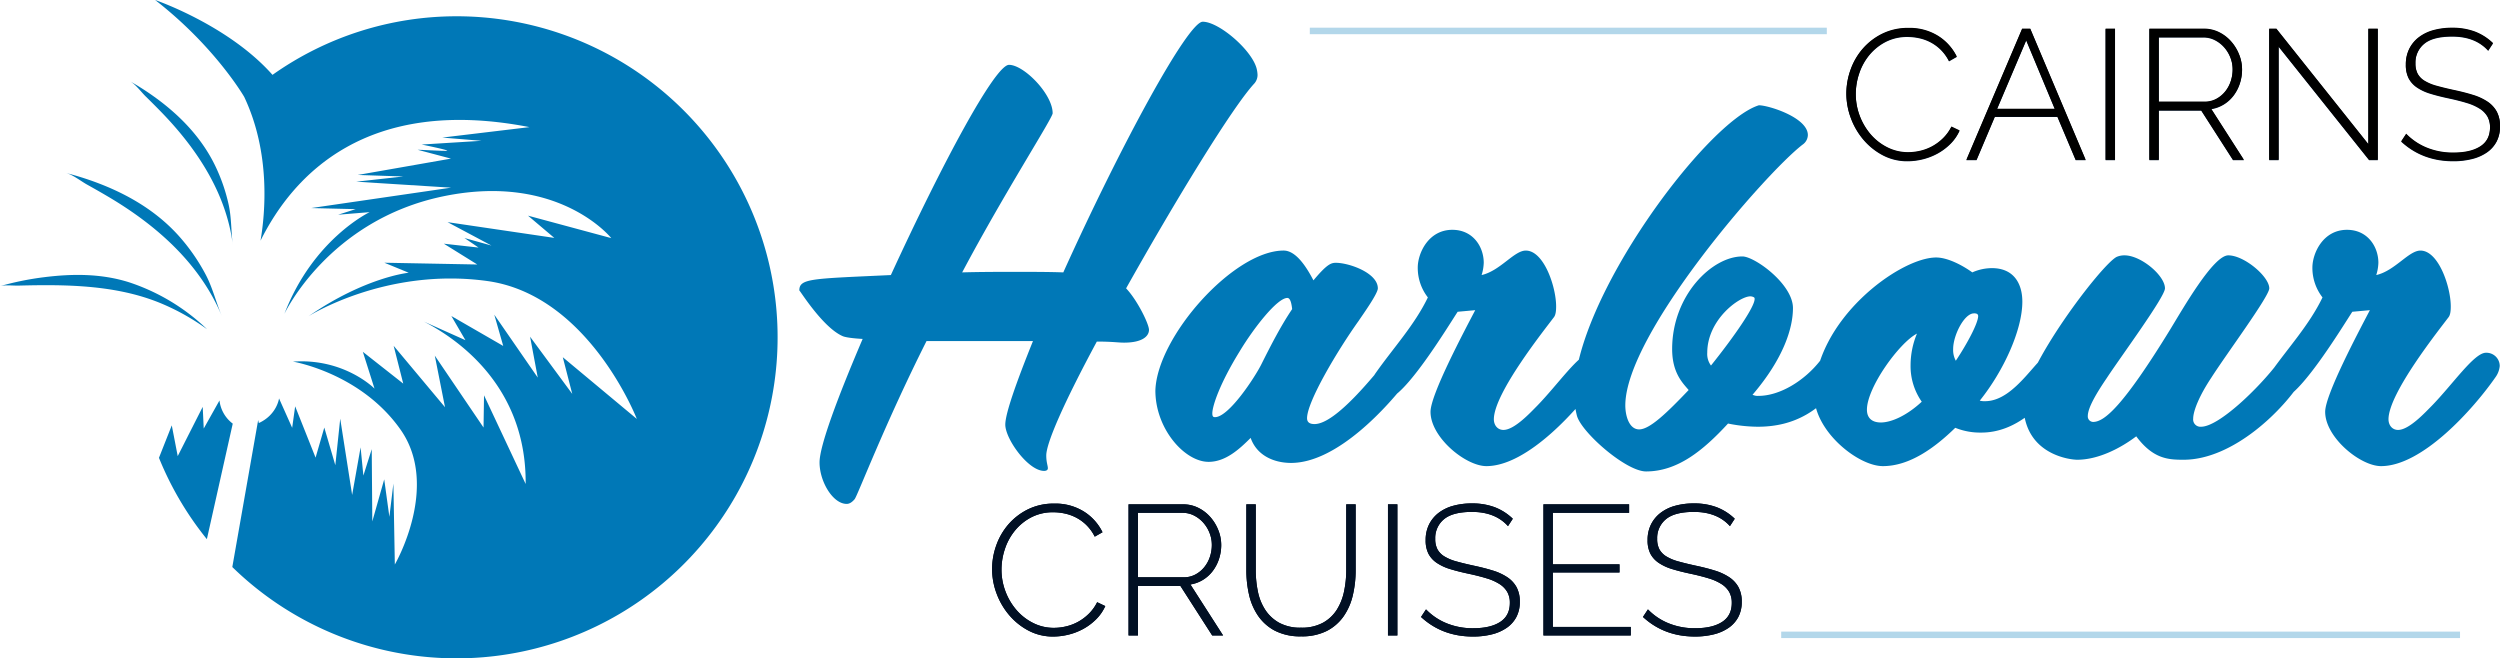 <svg xmlns="http://www.w3.org/2000/svg" xmlns:xlink="http://www.w3.org/1999/xlink" width="1150.865" height="303.131" viewBox="0 0 1150.865 303.131">
  <defs>
    <clipPath id="clip-path">
      <rect id="Rectangle_5" data-name="Rectangle 5" width="357.965" height="303.131" fill="none"/>
    </clipPath>
  </defs>
  <g id="logo" transform="translate(-4546.035 -1580)">
    <g id="Group_2" data-name="Group 2" transform="translate(4546.035 1580)" clip-path="url(#clip-path)">
      <path id="Path_25" data-name="Path 25" d="M134.27,229.882c-2.627-6.282-4.11-12.769-7.342-18.883a89.337,89.337,0,0,0-11.713-17.039c-9.6-10.984-21.959-18.67-35.426-24.1a136.277,136.277,0,0,0-17.181-5.607c3.214.824,6.817,3.727,9.727,5.35,3.37,1.879,6.724,3.787,10.042,5.755,21.851,12.962,41.862,30.544,51.892,54.527" transform="translate(-32.259 -84.629)" fill="#0078b7"/>
      <path id="Path_26" data-name="Path 26" d="M170.792,152.223c-.8-6.161-.543-12.226-1.915-18.383a81.506,81.506,0,0,0-6.2-17.813c-5.807-11.978-14.829-21.717-25.372-29.74a124.39,124.39,0,0,0-13.769-9.069c2.631,1.5,5.1,4.921,7.271,7.049,2.513,2.465,5.005,4.951,7.451,7.482,16.109,16.667,29.486,36.956,32.54,60.474" transform="translate(-63.648 -39.786)" fill="#0078b7"/>
      <path id="Path_27" data-name="Path 27" d="M95.324,286.087a94.563,94.563,0,0,0-35.878-21.609c-12.867-4.082-26.256-3.993-39.528-2.3A135.413,135.413,0,0,0,0,266.249c2.323-.662,5.962-.184,8.513-.251,3.337-.087,6.674-.157,10.012-.181,6.492-.048,12.988.066,19.466.53,12.787.916,25.467,3.2,37.287,8.311a104.275,104.275,0,0,1,20.047,11.429" transform="translate(0 -134.521)" fill="#0078b7"/>
      <path id="Path_28" data-name="Path 28" d="M178.815,380.3l-7.249,12.923-.473-9.973-11.5,22.67-2.737-14.155-5.9,14.94a147.636,147.636,0,0,0,22.056,37.446l11.912-53.186a15.547,15.547,0,0,1-6.108-10.665" transform="translate(-77.779 -195.948)" fill="#0078b7"/>
      <path id="Path_29" data-name="Path 29" d="M286.049,7.492a146.537,146.537,0,0,0-84.7,26.968C181.047,11.517,147.316,0,147.316,0c27.728,21.543,41.01,44.607,41.01,44.607,12.233,25.811,9.671,53.6,7.506,66.2,15.1-30.394,49.054-66.863,123.816-52.286l-40.132,4.808,18.056,1.494L270,66.537s13.383,2.715,11.634,2.885-14.185-.616-13.411-.44,15.28,4.038,15.28,4.038L240.609,80.54l21,.7-21.706,2.4,43.653,2.747-64.4,9.392,20.479.5-8.07,2.563,14.512-1.182s-26.022,12.325-39.259,46.842c0,0,20.2-43.192,73.258-54.155s77.232,19.27,77.232,19.27L318.966,99.277l12.109,10.238-49.142-7.249,20.234,10.78-12.45-3.478,6.488,4.4-15.982-1.783,15.406,9.575-42.79-.816,11.216,4.608s-19.982,1.975-46.11,20.027c0,0,35.591-22.686,82.3-16.205s68.821,63.483,68.821,63.483l-34.082-28.411,4.358,16.889-19.417-26.329,3.539,18.82-20.012-28.961,4.112,14.39L283.68,145.474,290.16,156.6l-19.113-8.55c15.3,7.853,47.248,29.66,46.839,74.749l-19.165-40.816L298.5,196.81l-22.437-33.094,4.7,23.749L257.125,159.2l4.408,17.388-18.6-14.64L248.31,178.9s-13.835-14.1-37.547-12.431c0,0,31.112,5.165,49.5,31.26s-2.6,62.137-2.6,62.137L257,222.6l-1.849,15.318-2.375-17.253-5.484,19.375-.26-33.268-3.844,12.15L241.9,205.937l-3.889,21.907-5.489-35.106-2.257,21.41-5.074-17.324-4.012,13.849-9.4-23.622-1.377,9.889-6.045-13.528s-.941,7.492-9.3,11.343l-.31-1.379-11.9,67.658A147.789,147.789,0,1,0,286.049,7.492" transform="translate(-75.904 0)" fill="#0078b7"/>
    </g>
    <g id="Group_1" data-name="Group 1" transform="translate(10 -18.255)">
      <path id="Path_9" data-name="Path 9" d="M238,2.5H0v-3H238Z" transform="translate(5139 1611.5)" fill="#0078b7" opacity="0.3"/>
      <path id="Path_7" data-name="Path 7" d="M3.74-30.6A32.257,32.257,0,0,1,5.653-41.437a30.045,30.045,0,0,1,5.568-9.647,28.713,28.713,0,0,1,8.968-6.928A26.546,26.546,0,0,1,32.3-60.69a24.741,24.741,0,0,1,13.77,3.7,23.317,23.317,0,0,1,8.5,9.478L51-45.475a20.261,20.261,0,0,0-3.783-5.27,19.885,19.885,0,0,0-4.675-3.443A20.708,20.708,0,0,0,37.315-56.1a25.009,25.009,0,0,0-5.355-.6,21.5,21.5,0,0,0-10.2,2.338,24.106,24.106,0,0,0-7.48,6.077,26.426,26.426,0,0,0-4.632,8.458,29.806,29.806,0,0,0-1.573,9.478,28.08,28.08,0,0,0,1.87,10.2,28.4,28.4,0,0,0,5.1,8.543A24.762,24.762,0,0,0,22.7-5.7a20.992,20.992,0,0,0,9.52,2.21,24.462,24.462,0,0,0,5.61-.68A21.85,21.85,0,0,0,43.35-6.29a22.439,22.439,0,0,0,4.93-3.7A19.742,19.742,0,0,0,52.105-15.3l3.74,1.785A20.172,20.172,0,0,1,51.68-7.48a26.137,26.137,0,0,1-5.865,4.42A27.936,27.936,0,0,1,38.973-.383a29.522,29.522,0,0,1-7.1.893A23.89,23.89,0,0,1,20.528-2.21a30.052,30.052,0,0,1-8.882-7.1,32.936,32.936,0,0,1-5.823-9.945A32.153,32.153,0,0,1,3.74-30.6ZM84.66-60.35H88.4L113.9,0h-4.59L100.9-19.89H72.08L63.665,0H58.99ZM99.705-23.46,86.53-55.08,73.1-23.46ZM123.08,0V-60.35h4.335V0Zm20.145,0V-60.35H168.3a15.553,15.553,0,0,1,7.055,1.615,18,18,0,0,1,5.568,4.293,20.476,20.476,0,0,1,3.655,6.035A18.371,18.371,0,0,1,185.9-41.65a20.416,20.416,0,0,1-1.02,6.417,18.9,18.9,0,0,1-2.89,5.568,16.3,16.3,0,0,1-4.505,4.08,15.782,15.782,0,0,1-5.78,2.125L186.745,0H181.73L167.11-22.78H147.56V0Zm4.335-26.775h21.165A10.981,10.981,0,0,0,174-28.05a13.356,13.356,0,0,0,4.08-3.358,14.9,14.9,0,0,0,2.592-4.76,17.227,17.227,0,0,0,.893-5.483,14.961,14.961,0,0,0-1.062-5.568,15.651,15.651,0,0,0-2.89-4.717,14.471,14.471,0,0,0-4.25-3.272,11.363,11.363,0,0,0-5.228-1.233H147.56ZM202.725-52.19V0H198.39V-60.35h3.315l42.33,53.125V-60.35h4.335V0h-4ZM299.2-50.32q-5.865-6.545-16.575-6.545-8.84,0-12.878,3.357a11.162,11.162,0,0,0-4.038,9.053,10.13,10.13,0,0,0,1.02,4.8,8.776,8.776,0,0,0,3.188,3.272,21.135,21.135,0,0,0,5.482,2.295q3.315.935,7.99,1.955,4.845,1.02,8.8,2.253a25.441,25.441,0,0,1,6.715,3.1,13.115,13.115,0,0,1,4.25,4.59,13.843,13.843,0,0,1,1.488,6.715,14.708,14.708,0,0,1-1.573,6.97,14.011,14.011,0,0,1-4.42,4.972,20.759,20.759,0,0,1-6.8,3.018,35.215,35.215,0,0,1-8.8,1.02q-14.11,0-23.885-9.01l2.295-3.485a27.7,27.7,0,0,0,9.35,6.333,31.563,31.563,0,0,0,12.41,2.338q7.9,0,12.367-2.89t4.463-8.755a10.043,10.043,0,0,0-1.19-5.057,10.7,10.7,0,0,0-3.527-3.613,23.487,23.487,0,0,0-5.908-2.635q-3.57-1.105-8.33-2.125-4.845-1.02-8.543-2.167a22.536,22.536,0,0,1-6.2-2.89,11.6,11.6,0,0,1-3.783-4.208,13.435,13.435,0,0,1-1.275-6.205,15.946,15.946,0,0,1,1.572-7.225A15.261,15.261,0,0,1,267.24-56.4a19.543,19.543,0,0,1,6.715-3.273,31.834,31.834,0,0,1,8.67-1.1,29.31,29.31,0,0,1,10.455,1.743,24.674,24.674,0,0,1,8.33,5.313Z" transform="translate(5382.26 1672)" fill="#011024"/>
      <path id="Path_8" data-name="Path 8" d="M3.74-30.6A32.257,32.257,0,0,1,5.653-41.437a30.045,30.045,0,0,1,5.568-9.647,28.713,28.713,0,0,1,8.968-6.928A26.546,26.546,0,0,1,32.3-60.69a24.741,24.741,0,0,1,13.77,3.7,23.317,23.317,0,0,1,8.5,9.478L51-45.475a20.261,20.261,0,0,0-3.783-5.27,19.885,19.885,0,0,0-4.675-3.443A20.708,20.708,0,0,0,37.315-56.1a25.009,25.009,0,0,0-5.355-.6,21.5,21.5,0,0,0-10.2,2.338,24.106,24.106,0,0,0-7.48,6.077,26.426,26.426,0,0,0-4.632,8.458,29.806,29.806,0,0,0-1.573,9.478,28.08,28.08,0,0,0,1.87,10.2,28.4,28.4,0,0,0,5.1,8.543A24.762,24.762,0,0,0,22.7-5.7a20.992,20.992,0,0,0,9.52,2.21,24.462,24.462,0,0,0,5.61-.68A21.85,21.85,0,0,0,43.35-6.29a22.439,22.439,0,0,0,4.93-3.7A19.742,19.742,0,0,0,52.105-15.3l3.74,1.785A20.172,20.172,0,0,1,51.68-7.48a26.137,26.137,0,0,1-5.865,4.42A27.936,27.936,0,0,1,38.973-.383a29.522,29.522,0,0,1-7.1.893A23.89,23.89,0,0,1,20.528-2.21a30.052,30.052,0,0,1-8.882-7.1,32.936,32.936,0,0,1-5.823-9.945A32.153,32.153,0,0,1,3.74-30.6ZM66.555,0V-60.35H91.63a15.553,15.553,0,0,1,7.055,1.615,18,18,0,0,1,5.568,4.293,20.476,20.476,0,0,1,3.655,6.035,18.371,18.371,0,0,1,1.318,6.757,20.416,20.416,0,0,1-1.02,6.417,18.9,18.9,0,0,1-2.89,5.568,16.3,16.3,0,0,1-4.5,4.08,15.782,15.782,0,0,1-5.78,2.125L110.075,0H105.06L90.44-22.78H70.89V0ZM70.89-26.775H92.055a10.981,10.981,0,0,0,5.27-1.275,13.356,13.356,0,0,0,4.08-3.358A14.9,14.9,0,0,0,104-36.167a17.227,17.227,0,0,0,.893-5.483,14.96,14.96,0,0,0-1.062-5.568,15.651,15.651,0,0,0-2.89-4.717,14.471,14.471,0,0,0-4.25-3.272A11.363,11.363,0,0,0,91.46-56.44H70.89ZM145.945-3.57a20.333,20.333,0,0,0,10.158-2.3,17.645,17.645,0,0,0,6.375-6.035,25.6,25.6,0,0,0,3.315-8.5,47.628,47.628,0,0,0,.977-9.6V-60.35h4.335v30.345a49.68,49.68,0,0,1-1.318,11.56A27.86,27.86,0,0,1,165.5-8.713,21.3,21.3,0,0,1,157.76-2.04,25.3,25.3,0,0,1,146.03.425a25.365,25.365,0,0,1-12.07-2.593,21.547,21.547,0,0,1-7.778-6.885,28.06,28.06,0,0,1-4.165-9.733,50.622,50.622,0,0,1-1.232-11.22V-60.35h4.335v30.345a48.471,48.471,0,0,0,.978,9.775,24.12,24.12,0,0,0,3.4,8.457,18.253,18.253,0,0,0,6.418,5.95A20.206,20.206,0,0,0,145.945-3.57ZM185.98,0V-60.35h4.335V0Zm55.25-50.32q-5.865-6.545-16.575-6.545-8.84,0-12.878,3.357a11.162,11.162,0,0,0-4.037,9.053,10.131,10.131,0,0,0,1.02,4.8,8.776,8.776,0,0,0,3.188,3.272,21.135,21.135,0,0,0,5.483,2.295q3.315.935,7.99,1.955,4.845,1.02,8.8,2.253a25.442,25.442,0,0,1,6.715,3.1,13.116,13.116,0,0,1,4.25,4.59,13.844,13.844,0,0,1,1.487,6.715A14.708,14.708,0,0,1,245.1-8.5a14.011,14.011,0,0,1-4.42,4.972,20.759,20.759,0,0,1-6.8,3.018,35.215,35.215,0,0,1-8.8,1.02Q210.97.51,201.2-8.5l2.295-3.485a27.7,27.7,0,0,0,9.35,6.333,31.563,31.563,0,0,0,12.41,2.338q7.905,0,12.368-2.89t4.462-8.755a10.043,10.043,0,0,0-1.19-5.057,10.7,10.7,0,0,0-3.527-3.613,23.486,23.486,0,0,0-5.908-2.635q-3.57-1.105-8.33-2.125-4.845-1.02-8.542-2.167a22.537,22.537,0,0,1-6.205-2.89,11.6,11.6,0,0,1-3.783-4.208,13.436,13.436,0,0,1-1.275-6.205,15.946,15.946,0,0,1,1.572-7.225A15.26,15.26,0,0,1,209.27-56.4a19.542,19.542,0,0,1,6.715-3.273,31.834,31.834,0,0,1,8.67-1.1,29.31,29.31,0,0,1,10.455,1.743,24.674,24.674,0,0,1,8.33,5.313ZM297.755-3.91V0H257.55V-60.35h39.44v3.91H261.885v23.715H292.57v3.74H261.885V-3.91ZM343.4-50.32q-5.865-6.545-16.575-6.545-8.84,0-12.878,3.357a11.162,11.162,0,0,0-4.038,9.053,10.13,10.13,0,0,0,1.02,4.8,8.776,8.776,0,0,0,3.188,3.272,21.135,21.135,0,0,0,5.482,2.295q3.315.935,7.99,1.955,4.845,1.02,8.8,2.253a25.441,25.441,0,0,1,6.715,3.1,13.115,13.115,0,0,1,4.25,4.59,13.843,13.843,0,0,1,1.488,6.715,14.708,14.708,0,0,1-1.573,6.97,14.011,14.011,0,0,1-4.42,4.972,20.759,20.759,0,0,1-6.8,3.018,35.215,35.215,0,0,1-8.8,1.02q-14.11,0-23.885-9.01l2.295-3.485a27.7,27.7,0,0,0,9.35,6.333,31.563,31.563,0,0,0,12.41,2.338q7.9,0,12.367-2.89t4.463-8.755a10.043,10.043,0,0,0-1.19-5.057,10.7,10.7,0,0,0-3.527-3.613,23.487,23.487,0,0,0-5.908-2.635q-3.57-1.105-8.33-2.125-4.845-1.02-8.543-2.167a22.536,22.536,0,0,1-6.2-2.89,11.6,11.6,0,0,1-3.783-4.208,13.435,13.435,0,0,1-1.275-6.205,15.946,15.946,0,0,1,1.572-7.225A15.261,15.261,0,0,1,311.44-56.4a19.543,19.543,0,0,1,6.715-3.273,31.834,31.834,0,0,1,8.67-1.1,29.31,29.31,0,0,1,10.455,1.743,24.674,24.674,0,0,1,8.33,5.313Z" transform="translate(4989 1890.775)" fill="#011024"/>
      <path id="Path_6" data-name="Path 6" d="M213.885-177.625c-2.45-8.575-17.4-21.315-24.745-21.315-6.86,0-37.975,57.33-64.19,115.395-6.615-.245-14.21-.245-22.05-.245s-16.17,0-24.5.245c19.355-36.5,41.65-71.05,41.65-73.255,0-8.82-13.23-22.295-20.09-22.295-6.37,0-30.38,44.59-54.39,96.775-36.5,1.715-42.14,1.47-42.14,7.105,0-.49,10.78,17.15,20.09,21.07,1.225.49,4.41.98,9.065,1.225C21.07-25.97,12.74-3.675,12.74,3.92c0,8.82,6.125,19.11,12.5,19.11q1.837,0,3.675-2.2c1.47-1.96,13.72-34.3,33.075-72.765h49c-7.595,18.865-12.74,33.32-12.74,38.465C98.245-6.86,108.78,7.84,116.13,7.84c.735,0,1.715-.245,1.715-1.225,0-1.225-.735-2.7-.735-5.88,0-5.635,7.84-23.765,23.275-52.43,7.35,0,9.8.49,12.495.49,8.82,0,11.515-3.185,11.515-5.88s-5.39-13.72-10.535-19.11c22.54-40.18,49-83.545,59.045-94.325a6.007,6.007,0,0,0,1.47-3.92A14.339,14.339,0,0,0,213.885-177.625Zm70.56,142.59a7.962,7.962,0,0,0,1.715-4.9c0-3.675-2.45-6.86-5.88-6.86-1.96,0-4.165,1.225-6.37,3.675-5.145,5.88-23.275,29.4-33.32,29.4-1.715,0-3.43-.49-3.43-2.7,0-7.6,13.965-31.115,23.765-44.835,1.96-2.94,8.82-12.5,8.82-14.945,0-7.1-13.23-11.76-19.355-11.76-2.205,0-4.165.735-10.29,8.085-2.94-5.635-7.84-13.72-13.72-13.72-23.03,0-58.31,39.69-59.045,64.435,0,17.64,13.475,32.83,24.5,32.83,7.84,0,14.21-5.88,19.355-11.025C214.13.98,222.215,4.165,229.81,4.165,250.88,4.165,274.155-21.315,284.445-35.035ZM230.3-66.64c-5.145,7.6-9.8,16.66-14.21,25.48-2.94,5.88-14.945,24.255-21.315,24.255-.735,0-1.225-.245-1.225-1.715,0-3.43,3.43-13.72,12.495-28.42,6.615-11.025,17.4-24.745,22.05-24.745C229.565-71.785,230.055-68.845,230.3-66.64ZM372.4-35.28a10.446,10.446,0,0,0,1.96-5.145,6.121,6.121,0,0,0-6.37-6.125c-5.39,0-15.19,14.455-24.99,24.5-2.7,2.695-10.29,11.025-15.435,11.025-2.7,0-4.41-2.2-4.41-4.9,0-12.005,23.275-41.16,27.685-47.04.735-.98.98-2.7.98-4.9,0-9.065-5.635-25.725-13.965-25.725-5.39,0-11.76,9.31-20.335,11.27a20.871,20.871,0,0,0,.98-5.635c0-7.35-4.9-15.19-14.455-15.19-11.025,0-15.925,10.78-15.925,17.4a22.173,22.173,0,0,0,4.655,13.72c-6.125,12.74-15.925,23.275-24.01,34.79A8.631,8.631,0,0,0,267.05-32.1a6.8,6.8,0,0,0,6.615,6.86c8.085,0,28.175-33.075,32.83-40.18l8.085-.735C308.945-55.37,294-27.2,294-19.355c0,11.76,16.17,24.99,25.725,24.99C338.835,5.635,362.355-20.825,372.4-35.28Zm112.455,0a7.809,7.809,0,0,0,1.47-4.165c0-3.92-3.185-7.1-6.615-7.1-1.96,0-4.165.98-6.37,3.675-7.105,9.065-18.375,16.17-28.42,16.17a4.776,4.776,0,0,1-1.96-.245l-.735-.245c14.455-16.905,18.62-30.87,18.62-39.935,0-11.025-17.64-23.765-23.275-23.765-13.965,0-32.34,17.885-32.34,42.63,0,11.025,4.9,15.68,7.6,18.865C402.78-18.865,394.94-11.27,390.04-11.27c-4.655,0-6.37-6.37-6.37-11.025,0-32.83,64.435-106.82,81.585-120.05a5.507,5.507,0,0,0,2.45-4.41c0-8.085-18.13-13.72-22.54-13.72-24.01,7.35-85.015,89.18-85.015,133.035a41.262,41.262,0,0,0,1.225,9.8c1.96,7.6,22.54,25.725,31.85,25.725,14.455,0,26.215-9.555,37.73-22.05a70.846,70.846,0,0,0,13.72,1.47C461.335-12.5,473.83-19.6,484.855-35.28Zm-41.9-36.75a.9.9,0,0,1,.245.735c0,3.675-9.31,17.15-20.09,30.625a8.833,8.833,0,0,1-1.715-5.88c0-15.19,14.7-25.97,19.845-25.97A3.541,3.541,0,0,1,442.96-72.03ZM584.815-34.545a9.713,9.713,0,0,0,1.96-5.39,6.8,6.8,0,0,0-6.615-6.86c-6.125,0-16.415,22.54-30.87,22.54a8.335,8.335,0,0,1-2.45-.245c11.025-13.72,19.6-32.585,19.6-45.57,0-8.575-4.165-15.435-13.965-15.435a22.277,22.277,0,0,0-9.065,1.96c-4.41-3.185-11.27-6.86-16.66-6.86-16.905,0-56.105,28.91-56.105,63.455,0,16.415,20.09,32.585,31.6,32.585,12.25,0,23.765-8.33,33.32-17.64a30.508,30.508,0,0,0,12.005,2.2C563.255-9.8,575.26-21.56,584.815-34.545Zm-39.2-29.89a1.273,1.273,0,0,1,.49.98c0,3.185-4.9,12.495-10.29,20.58a10.3,10.3,0,0,1-1.225-5.39c0-6.37,5.145-16.415,9.555-16.415A3.108,3.108,0,0,1,545.615-64.435ZM520.135-24.01c-6.86,6.37-13.965,9.555-18.865,9.555-3.92,0-6.37-1.96-6.37-5.88,0-10.29,14.945-30.87,23.03-35.035a38.108,38.108,0,0,0-2.94,14.455A28.6,28.6,0,0,0,520.135-24.01ZM695.8-35.035a10.291,10.291,0,0,0,1.47-5.145c0-3.675-2.45-6.615-5.635-6.615-2.205,0-4.9,1.225-7.35,4.655C675.22-30.135,656.845-12.5,648.76-12.5a3.351,3.351,0,0,1-3.675-3.675c0-3.675,2.94-10.78,8.33-18.865,6.86-10.78,26.705-37.485,26.705-41.16,0-5.39-11.515-15.19-18.865-15.19-6.86,0-20.58,24.01-26.705,34.055-21.8,35.525-30.38,42.63-35.525,42.63a2.52,2.52,0,0,1-2.45-2.695c0-3.92,4.165-10.78,8.82-17.64C612.01-45.08,632.1-72.275,632.1-76.2c0-5.88-11.025-15.19-18.62-15.19a8.95,8.95,0,0,0-3.675.735c-7.35,3.92-42.875,50.96-42.875,67.62C566.93.49,588.735,2.7,591.675,2.7c9.8,0,20.09-5.39,27.2-10.78C626.71,2.45,633.815,2.7,640.675,2.7,663.705,2.7,687.225-20.58,695.8-35.035Zm88.445-.245a10.446,10.446,0,0,0,1.96-5.145,6.121,6.121,0,0,0-6.37-6.125c-5.39,0-15.19,14.455-24.99,24.5-2.7,2.695-10.29,11.025-15.435,11.025-2.7,0-4.41-2.2-4.41-4.9,0-12.005,23.275-41.16,27.685-47.04.735-.98.98-2.7.98-4.9,0-9.065-5.635-25.725-13.965-25.725-5.39,0-11.76,9.31-20.335,11.27a20.871,20.871,0,0,0,.98-5.635c0-7.35-4.9-15.19-14.455-15.19-11.025,0-15.925,10.78-15.925,17.4a22.172,22.172,0,0,0,4.655,13.72C698.5-59.29,688.7-48.755,680.61-37.24A8.631,8.631,0,0,0,678.9-32.1a6.8,6.8,0,0,0,6.615,6.86c8.085,0,28.175-33.075,32.83-40.18l8.085-.735c-5.635,10.78-20.58,38.955-20.58,46.8,0,11.76,16.17,24.99,25.725,24.99C750.68,5.635,774.2-20.825,784.245-35.28Z" transform="translate(4900.57 1807.195)" fill="#0078b7"/>
      <path id="Line_6" data-name="Line 6" d="M312.5,2.5H0v-3H312.5Z" transform="translate(5356 1889.5)" fill="#0078b7" opacity="0.3"/>
      <path id="Path_4" data-name="Path 4" d="M3.74-30.6A32.257,32.257,0,0,1,5.653-41.437a30.045,30.045,0,0,1,5.568-9.647,28.713,28.713,0,0,1,8.968-6.928A26.546,26.546,0,0,1,32.3-60.69a24.741,24.741,0,0,1,13.77,3.7,23.317,23.317,0,0,1,8.5,9.478L51-45.475a20.261,20.261,0,0,0-3.783-5.27,19.885,19.885,0,0,0-4.675-3.443A20.708,20.708,0,0,0,37.315-56.1a25.009,25.009,0,0,0-5.355-.6,21.5,21.5,0,0,0-10.2,2.338,24.106,24.106,0,0,0-7.48,6.077,26.426,26.426,0,0,0-4.632,8.458,29.806,29.806,0,0,0-1.573,9.478,28.08,28.08,0,0,0,1.87,10.2,28.4,28.4,0,0,0,5.1,8.543A24.762,24.762,0,0,0,22.7-5.7a20.992,20.992,0,0,0,9.52,2.21,24.462,24.462,0,0,0,5.61-.68A21.85,21.85,0,0,0,43.35-6.29a22.439,22.439,0,0,0,4.93-3.7A19.742,19.742,0,0,0,52.105-15.3l3.74,1.785A20.172,20.172,0,0,1,51.68-7.48a26.137,26.137,0,0,1-5.865,4.42A27.936,27.936,0,0,1,38.973-.383a29.522,29.522,0,0,1-7.1.893A23.89,23.89,0,0,1,20.528-2.21a30.052,30.052,0,0,1-8.882-7.1,32.936,32.936,0,0,1-5.823-9.945A32.153,32.153,0,0,1,3.74-30.6ZM84.66-60.35H88.4L113.9,0h-4.59L100.9-19.89H72.08L63.665,0H58.99ZM99.705-23.46,86.53-55.08,73.1-23.46ZM123.08,0V-60.35h4.335V0Zm20.145,0V-60.35H168.3a15.553,15.553,0,0,1,7.055,1.615,18,18,0,0,1,5.568,4.293,20.476,20.476,0,0,1,3.655,6.035A18.371,18.371,0,0,1,185.9-41.65a20.416,20.416,0,0,1-1.02,6.417,18.9,18.9,0,0,1-2.89,5.568,16.3,16.3,0,0,1-4.505,4.08,15.782,15.782,0,0,1-5.78,2.125L186.745,0H181.73L167.11-22.78H147.56V0Zm4.335-26.775h21.165A10.981,10.981,0,0,0,174-28.05a13.356,13.356,0,0,0,4.08-3.358,14.9,14.9,0,0,0,2.592-4.76,17.227,17.227,0,0,0,.893-5.483,14.961,14.961,0,0,0-1.062-5.568,15.651,15.651,0,0,0-2.89-4.717,14.471,14.471,0,0,0-4.25-3.272,11.363,11.363,0,0,0-5.228-1.233H147.56ZM202.725-52.19V0H198.39V-60.35h3.315l42.33,53.125V-60.35h4.335V0h-4ZM299.2-50.32q-5.865-6.545-16.575-6.545-8.84,0-12.878,3.357a11.162,11.162,0,0,0-4.038,9.053,10.13,10.13,0,0,0,1.02,4.8,8.776,8.776,0,0,0,3.188,3.272,21.135,21.135,0,0,0,5.482,2.295q3.315.935,7.99,1.955,4.845,1.02,8.8,2.253a25.441,25.441,0,0,1,6.715,3.1,13.115,13.115,0,0,1,4.25,4.59,13.843,13.843,0,0,1,1.488,6.715,14.708,14.708,0,0,1-1.573,6.97,14.011,14.011,0,0,1-4.42,4.972,20.759,20.759,0,0,1-6.8,3.018,35.215,35.215,0,0,1-8.8,1.02q-14.11,0-23.885-9.01l2.295-3.485a27.7,27.7,0,0,0,9.35,6.333,31.563,31.563,0,0,0,12.41,2.338q7.9,0,12.367-2.89t4.463-8.755a10.043,10.043,0,0,0-1.19-5.057,10.7,10.7,0,0,0-3.527-3.613,23.487,23.487,0,0,0-5.908-2.635q-3.57-1.105-8.33-2.125-4.845-1.02-8.543-2.167a22.536,22.536,0,0,1-6.2-2.89,11.6,11.6,0,0,1-3.783-4.208,13.435,13.435,0,0,1-1.275-6.205,15.946,15.946,0,0,1,1.572-7.225A15.261,15.261,0,0,1,267.24-56.4a19.543,19.543,0,0,1,6.715-3.273,31.834,31.834,0,0,1,8.67-1.1,29.31,29.31,0,0,1,10.455,1.743,24.674,24.674,0,0,1,8.33,5.313Z" transform="translate(5382.26 1671.775)"/>
      <path id="Path_5" data-name="Path 5" d="M3.74-30.6A32.257,32.257,0,0,1,5.653-41.437a30.045,30.045,0,0,1,5.568-9.647,28.713,28.713,0,0,1,8.968-6.928A26.546,26.546,0,0,1,32.3-60.69a24.741,24.741,0,0,1,13.77,3.7,23.317,23.317,0,0,1,8.5,9.478L51-45.475a20.261,20.261,0,0,0-3.783-5.27,19.885,19.885,0,0,0-4.675-3.443A20.708,20.708,0,0,0,37.315-56.1a25.009,25.009,0,0,0-5.355-.6,21.5,21.5,0,0,0-10.2,2.338,24.106,24.106,0,0,0-7.48,6.077,26.426,26.426,0,0,0-4.632,8.458,29.806,29.806,0,0,0-1.573,9.478,28.08,28.08,0,0,0,1.87,10.2,28.4,28.4,0,0,0,5.1,8.543A24.762,24.762,0,0,0,22.7-5.7a20.992,20.992,0,0,0,9.52,2.21,24.462,24.462,0,0,0,5.61-.68A21.85,21.85,0,0,0,43.35-6.29a22.439,22.439,0,0,0,4.93-3.7A19.742,19.742,0,0,0,52.105-15.3l3.74,1.785A20.172,20.172,0,0,1,51.68-7.48a26.137,26.137,0,0,1-5.865,4.42A27.936,27.936,0,0,1,38.973-.383a29.522,29.522,0,0,1-7.1.893A23.89,23.89,0,0,1,20.528-2.21a30.052,30.052,0,0,1-8.882-7.1,32.936,32.936,0,0,1-5.823-9.945A32.153,32.153,0,0,1,3.74-30.6ZM66.555,0V-60.35H91.63a15.553,15.553,0,0,1,7.055,1.615,18,18,0,0,1,5.568,4.293,20.476,20.476,0,0,1,3.655,6.035,18.371,18.371,0,0,1,1.318,6.757,20.416,20.416,0,0,1-1.02,6.417,18.9,18.9,0,0,1-2.89,5.568,16.3,16.3,0,0,1-4.5,4.08,15.782,15.782,0,0,1-5.78,2.125L110.075,0H105.06L90.44-22.78H70.89V0ZM70.89-26.775H92.055a10.981,10.981,0,0,0,5.27-1.275,13.356,13.356,0,0,0,4.08-3.358A14.9,14.9,0,0,0,104-36.167a17.227,17.227,0,0,0,.893-5.483,14.96,14.96,0,0,0-1.062-5.568,15.651,15.651,0,0,0-2.89-4.717,14.471,14.471,0,0,0-4.25-3.272A11.363,11.363,0,0,0,91.46-56.44H70.89ZM145.945-3.57a20.333,20.333,0,0,0,10.158-2.3,17.645,17.645,0,0,0,6.375-6.035,25.6,25.6,0,0,0,3.315-8.5,47.628,47.628,0,0,0,.977-9.6V-60.35h4.335v30.345a49.68,49.68,0,0,1-1.318,11.56A27.86,27.86,0,0,1,165.5-8.713,21.3,21.3,0,0,1,157.76-2.04,25.3,25.3,0,0,1,146.03.425a25.365,25.365,0,0,1-12.07-2.593,21.547,21.547,0,0,1-7.778-6.885,28.06,28.06,0,0,1-4.165-9.733,50.622,50.622,0,0,1-1.232-11.22V-60.35h4.335v30.345a48.471,48.471,0,0,0,.978,9.775,24.12,24.12,0,0,0,3.4,8.457,18.253,18.253,0,0,0,6.418,5.95A20.206,20.206,0,0,0,145.945-3.57ZM185.98,0V-60.35h4.335V0Zm55.25-50.32q-5.865-6.545-16.575-6.545-8.84,0-12.878,3.357a11.162,11.162,0,0,0-4.037,9.053,10.131,10.131,0,0,0,1.02,4.8,8.776,8.776,0,0,0,3.188,3.272,21.135,21.135,0,0,0,5.483,2.295q3.315.935,7.99,1.955,4.845,1.02,8.8,2.253a25.442,25.442,0,0,1,6.715,3.1,13.116,13.116,0,0,1,4.25,4.59,13.844,13.844,0,0,1,1.487,6.715A14.708,14.708,0,0,1,245.1-8.5a14.011,14.011,0,0,1-4.42,4.972,20.759,20.759,0,0,1-6.8,3.018,35.215,35.215,0,0,1-8.8,1.02Q210.97.51,201.2-8.5l2.295-3.485a27.7,27.7,0,0,0,9.35,6.333,31.563,31.563,0,0,0,12.41,2.338q7.905,0,12.368-2.89t4.462-8.755a10.043,10.043,0,0,0-1.19-5.057,10.7,10.7,0,0,0-3.527-3.613,23.486,23.486,0,0,0-5.908-2.635q-3.57-1.105-8.33-2.125-4.845-1.02-8.542-2.167a22.537,22.537,0,0,1-6.205-2.89,11.6,11.6,0,0,1-3.783-4.208,13.436,13.436,0,0,1-1.275-6.205,15.946,15.946,0,0,1,1.572-7.225A15.26,15.26,0,0,1,209.27-56.4a19.542,19.542,0,0,1,6.715-3.273,31.834,31.834,0,0,1,8.67-1.1,29.31,29.31,0,0,1,10.455,1.743,24.674,24.674,0,0,1,8.33,5.313ZM297.755-3.91V0H257.55V-60.35h39.44v3.91H261.885v23.715H292.57v3.74H261.885V-3.91ZM343.4-50.32q-5.865-6.545-16.575-6.545-8.84,0-12.878,3.357a11.162,11.162,0,0,0-4.038,9.053,10.13,10.13,0,0,0,1.02,4.8,8.776,8.776,0,0,0,3.188,3.272,21.135,21.135,0,0,0,5.482,2.295q3.315.935,7.99,1.955,4.845,1.02,8.8,2.253a25.441,25.441,0,0,1,6.715,3.1,13.115,13.115,0,0,1,4.25,4.59,13.843,13.843,0,0,1,1.488,6.715,14.708,14.708,0,0,1-1.573,6.97,14.011,14.011,0,0,1-4.42,4.972,20.759,20.759,0,0,1-6.8,3.018,35.215,35.215,0,0,1-8.8,1.02q-14.11,0-23.885-9.01l2.295-3.485a27.7,27.7,0,0,0,9.35,6.333,31.563,31.563,0,0,0,12.41,2.338q7.9,0,12.367-2.89t4.463-8.755a10.043,10.043,0,0,0-1.19-5.057,10.7,10.7,0,0,0-3.527-3.613,23.487,23.487,0,0,0-5.908-2.635q-3.57-1.105-8.33-2.125-4.845-1.02-8.543-2.167a22.536,22.536,0,0,1-6.2-2.89,11.6,11.6,0,0,1-3.783-4.208,13.435,13.435,0,0,1-1.275-6.205,15.946,15.946,0,0,1,1.572-7.225A15.261,15.261,0,0,1,311.44-56.4a19.543,19.543,0,0,1,6.715-3.273,31.834,31.834,0,0,1,8.67-1.1,29.31,29.31,0,0,1,10.455,1.743,24.674,24.674,0,0,1,8.33,5.313Z" transform="translate(4989 1890.775)" fill="#011024"/>
    </g>
  </g>
</svg>
